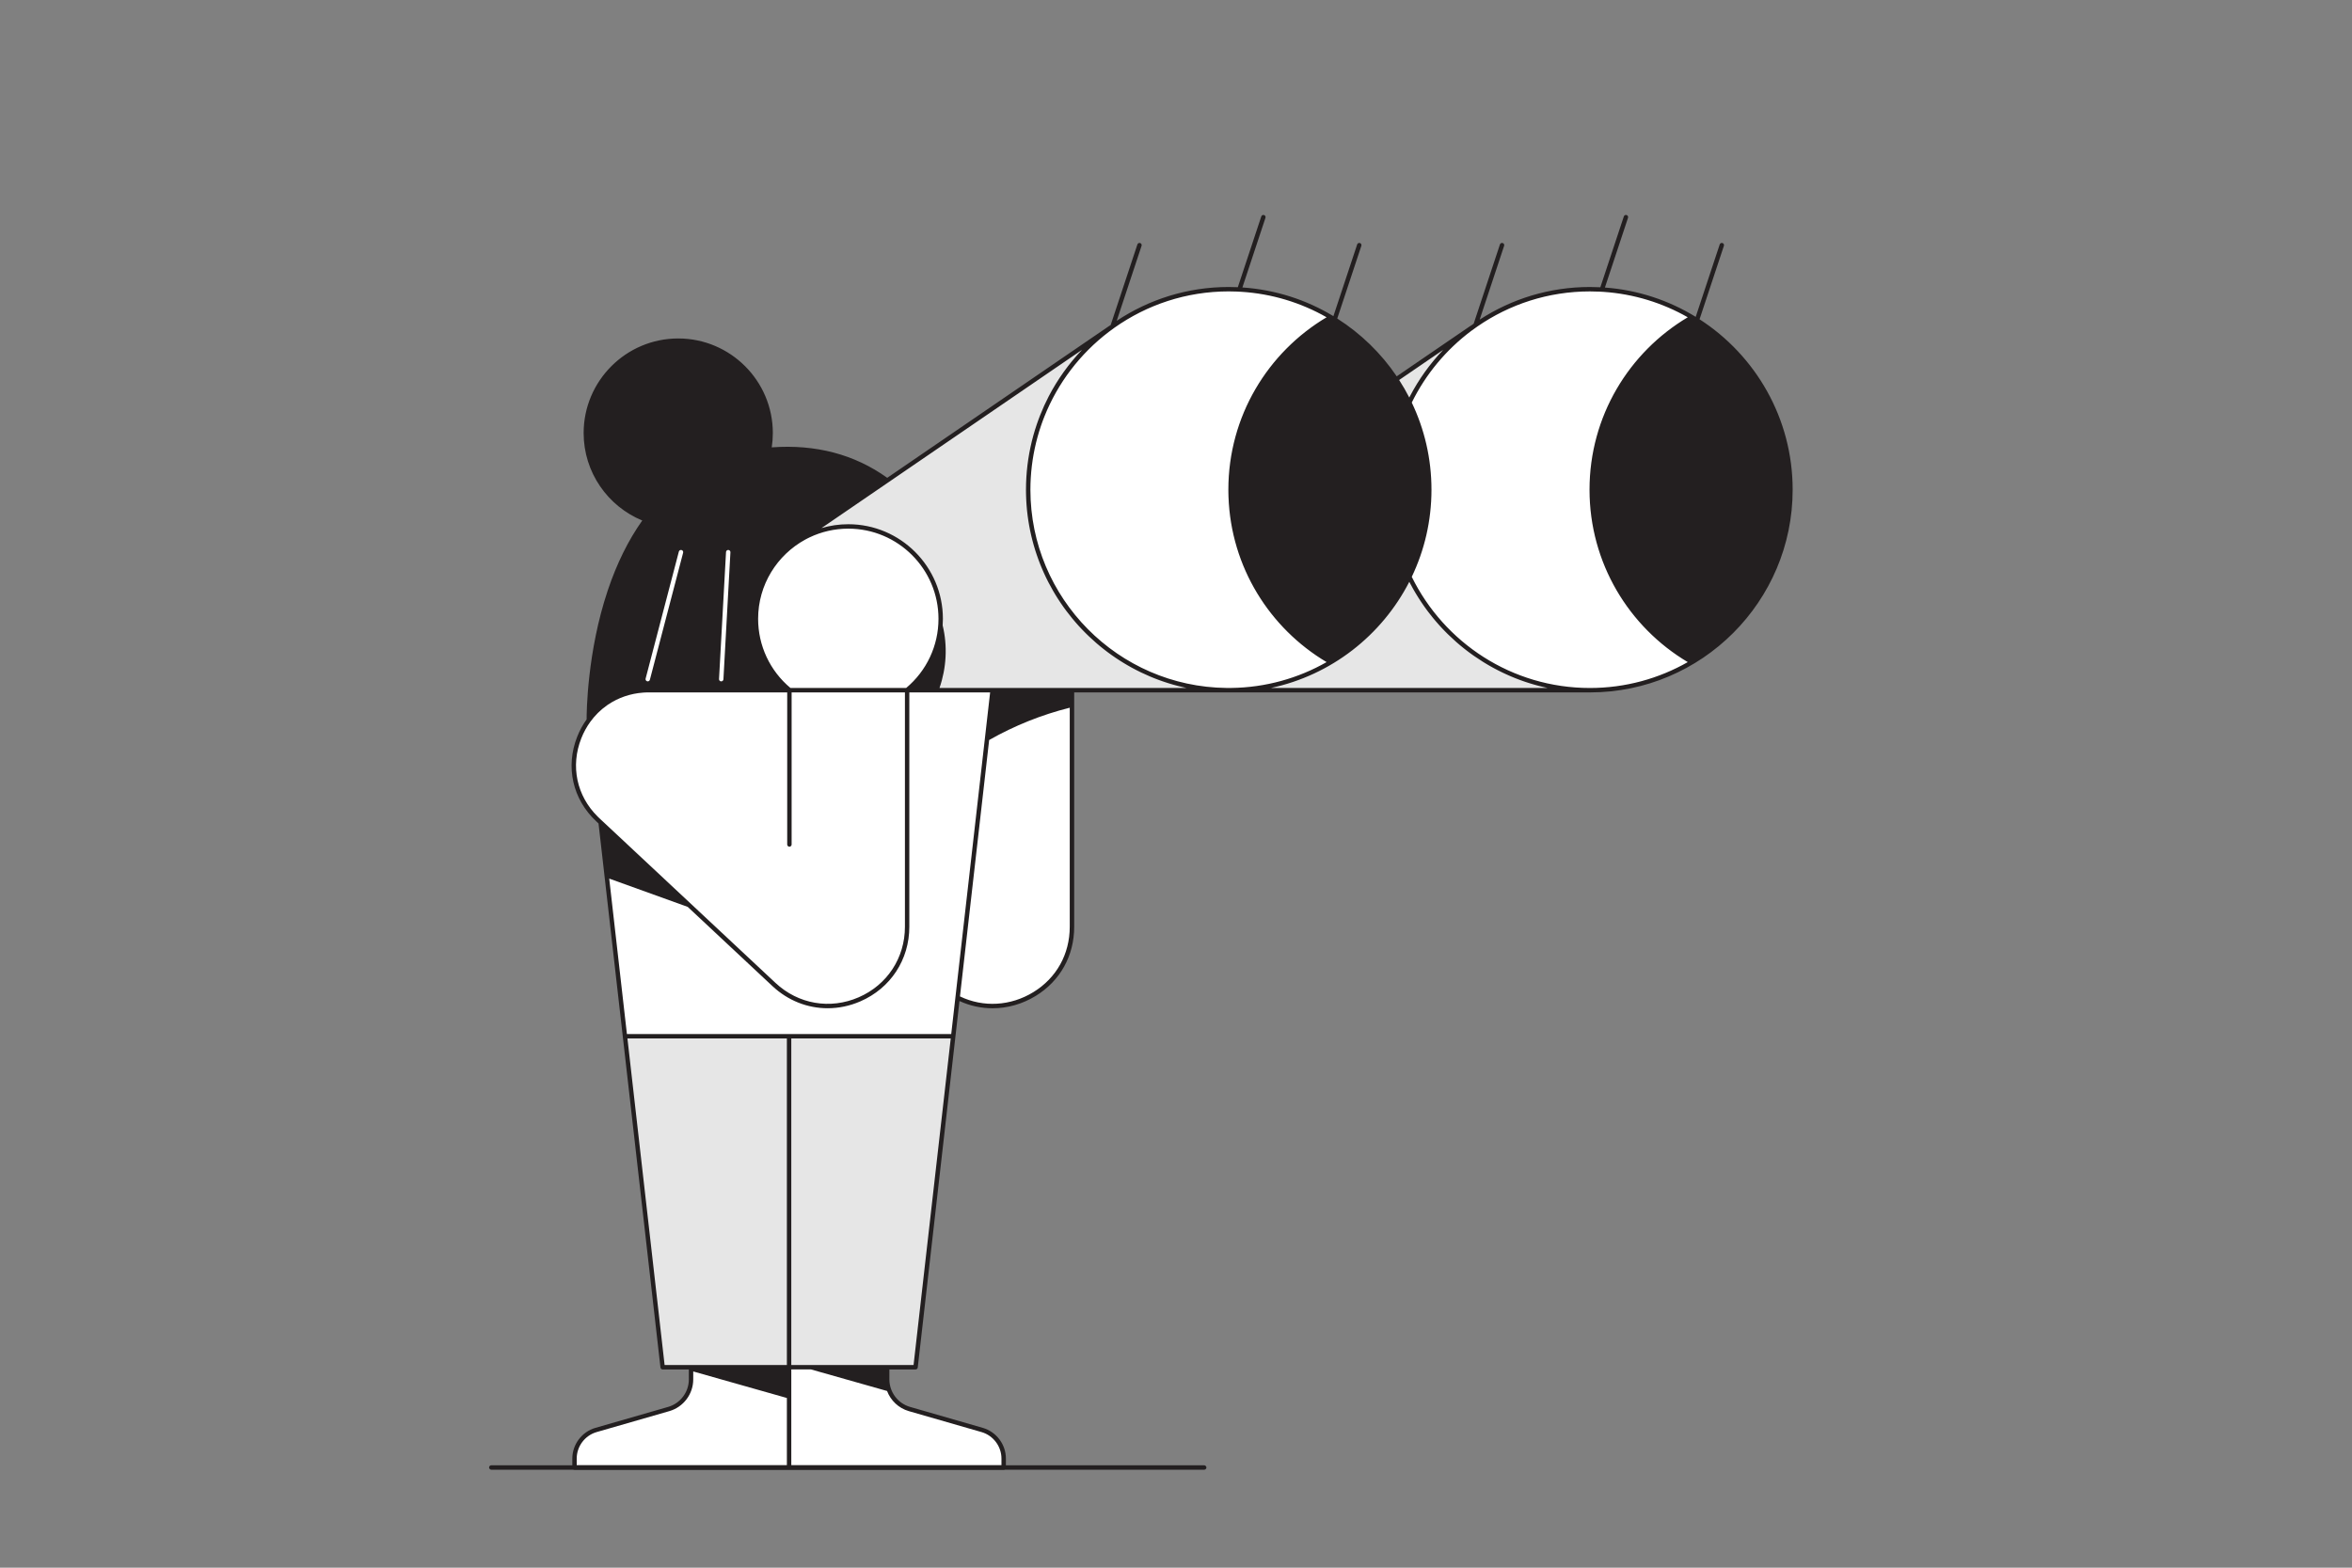 <?xml version="1.0" encoding="UTF-8"?><svg id="a" xmlns="http://www.w3.org/2000/svg" viewBox="0 0 2400 1600"><rect x="0" y="0" width="2400" height="1600" fill="#808080" stroke="none"/><defs><style>.c{fill:#231f20;}.d{fill:#e6e6e6;}.e{fill:#fff;}</style></defs><g id="b"><path class="e" d="M1826.82,493.49c-.02-.62-.05-1.23-.07-1.85-.06-1.59-.14-3.17-.24-4.75-.04-.59-.07-1.18-.11-1.76-.15-2.11-.32-4.2-.54-6.29,0-.05-.01-.1-.02-.15-.21-2.04-.46-4.08-.73-6.11-.07-.54-.15-1.08-.23-1.62-.23-1.65-.49-3.3-.76-4.93-.08-.46-.15-.92-.23-1.38-.73-4.19-1.58-8.34-2.56-12.44-.09-.38-.19-.76-.28-1.14-.45-1.82-.91-3.63-1.41-5.44-.06-.24-.12-.47-.19-.71-1.17-4.21-2.47-8.36-3.9-12.45-.05-.15-.11-.31-.16-.46-15.39-43.8-45.25-80.78-83.85-105.2-28.37-17.95-61.45-29.11-96.97-31.21-4.06-.24-8.16-.38-12.28-.38-43.35,0-83.54,13.49-116.63,36.49-1.25.87-2.49,1.75-3.72,2.65h0s-77.3,52.89-77.3,52.89c-16.27-24.64-37.72-45.54-62.8-61.18-28.48-17.75-61.63-28.7-97.19-30.56-3.6-.19-7.23-.29-10.88-.29-44.16,0-85.05,13.99-118.49,37.77-.63.45-1.24.91-1.87,1.36h0s-228.17,156.12-228.17,156.12c-30.6-22.39-69.96-35.71-120.51-31.36,1.02-5.55,1.58-11.26,1.58-17.1,0-52.07-42.21-94.28-94.28-94.28s-94.28,42.21-94.28,94.28c0,40.38,25.39,74.81,61.07,88.24-59.85,81.96-58.04,204.67-58.04,204.67l.02.17c-21.36,29.03-22.1,72.41,9.07,101.56l2.96,2.77h0s3.18,27.97,3.18,27.97l21.66,190.26,38.45,337.82h28.97v3.68s0,0,0,0v8.75c0,14.01-9.27,26.33-22.73,30.21l-74.19,21.38c-13.02,3.75-21.98,15.67-21.98,29.21v9.12h437.93v-9.12c0-13.55-8.97-25.46-21.98-29.21l-74.19-21.38c-9.2-2.65-16.44-9.25-20.1-17.62.04.01.08.02.12.03-1.27-2.89-2.16-5.96-2.54-9.18,0-.07-.02-.15-.03-.22-.12-1.06-.18-2.13-.18-3.22v-12.43h28.97l38.45-337.82,4.48-39.34c50.89,25.8,116.69-9.97,116.69-72.36v-241.48h159.92s.03,0,.05,0c.01,0,.03,0,.04,0h368.44s.03,0,.04,0c59.97,0,113.88-25.83,151.31-66.93,0,0,0,0,0,0,8.1-8.9,15.44-18.5,21.88-28.72.05-.08.1-.17.15-.25,1.45-2.31,2.86-4.66,4.22-7.04.31-.53.6-1.07.9-1.61,1.1-1.95,2.17-3.92,3.2-5.92.37-.71.73-1.43,1.1-2.14.94-1.87,1.85-3.75,2.74-5.65.36-.78.73-1.55,1.09-2.34.88-1.95,1.72-3.93,2.54-5.91.29-.71.6-1.41.89-2.12,1.08-2.69,2.11-5.4,3.07-8.14.05-.16.11-.31.16-.47,1.43-4.09,2.73-8.24,3.9-12.44.07-.24.13-.48.19-.72.49-1.8.96-3.6,1.41-5.42.09-.39.19-.77.28-1.16.98-4.1,1.83-8.24,2.56-12.42.08-.46.16-.93.23-1.4.27-1.63.52-3.27.76-4.92.08-.54.16-1.09.23-1.63.27-2.02.52-4.05.73-6.09,0-.06.01-.11.02-.16.21-2.09.39-4.18.54-6.29.04-.59.08-1.18.11-1.77.1-1.58.18-3.16.24-4.74.03-.62.05-1.24.07-1.85.06-2.12.11-4.24.11-6.37h0c0-2.13-.04-4.26-.11-6.37Z"/><path class="d" d="M1438.04,410.78c14.75-30.43,36.82-56.66,63.92-76.4l-.02-.03-77.3,52.9c4.96,7.51,9.45,15.37,13.4,23.53Z"/><polygon class="d" points="637.67 1057.67 676.12 1395.49 805.15 1395.49 805.15 1057.67 637.67 1057.67"/><polygon class="d" points="972.63 1057.67 805.15 1057.67 805.15 1395.49 934.17 1395.49 972.63 1057.67"/><path class="d" d="M1438.03,588.95c-33.02,68.16-102.73,115.22-183.47,115.53h0s367.72,0,367.72,0c-81.07,0-151.12-47.16-184.25-115.54Z"/><path class="d" d="M925.41,704.49h328.35c-113.02,0-204.63-91.62-204.63-204.63,0-68.02,33.22-128.26,84.29-165.47v-.04s-309.62,211.85-309.62,211.85v.92c12.6-6.24,26.77-9.76,41.78-9.76,52.07,0,94.28,42.21,94.28,94.28,0,29.35-13.41,55.56-34.44,72.85Z"/><path class="c" d="M1734.24,325.85l24.84-74.97c.39-1.18-.25-2.45-1.43-2.84-1.18-.39-2.45.25-2.84,1.43l-24.49,73.92c-27.35-16.81-58.89-27.44-92.66-29.92l23.57-71.15c.39-1.18-.25-2.45-1.43-2.84-1.18-.39-2.45.25-2.84,1.43l-23.94,72.27c-3.54-.18-7.1-.27-10.69-.27-41.44,0-80.07,12.26-112.47,33.32l24.96-75.34c.39-1.18-.25-2.45-1.43-2.84-1.18-.39-2.45.25-2.84,1.43l-26.8,80.88c-.85.6-1.7,1.21-2.54,1.82-.17.06-.34.14-.5.25l-75.49,51.65c-15.96-23.57-36.65-43.67-60.68-58.97l24.59-74.22c.39-1.18-.25-2.45-1.43-2.84-1.18-.39-2.45.25-2.84,1.43l-24.25,73.19c-27.45-16.62-59.06-27.02-92.87-29.28l23.54-71.06c.39-1.18-.25-2.45-1.43-2.84-1.18-.39-2.45.25-2.84,1.43l-23.93,72.21c-3.08-.14-6.17-.22-9.28-.22-42.22,0-81.53,12.73-114.3,34.53l25.36-76.54c.39-1.18-.25-2.45-1.43-2.84-1.18-.39-2.45.25-2.84,1.43l-27.24,82.2c-.22.16-.45.33-.67.49-.18.06-.35.15-.51.26l-226.85,155.23c-33.33-23.92-72.96-34.37-117.84-31.08.73-4.77,1.11-9.65,1.11-14.62,0-53.22-43.3-96.53-96.53-96.53s-96.52,43.3-96.52,96.53c0,40.24,24.75,74.8,59.83,89.27-14.2,20.01-26,43.86-35.19,71.25-21.11,62.92-21.62,124.78-21.6,131.76-3.84,5.34-7.09,11.26-9.63,17.7-12.12,30.7-4.67,63.77,19.43,86.31l2.35,2.2,24.75,217.41,38.45,337.82c.13,1.14,1.09,2,2.24,2h26.72v10.18c0,12.93-8.68,24.46-21.1,28.04l-74.19,21.38c-13.9,4.01-23.61,16.91-23.61,31.38v9.12c0,1.24,1.01,2.25,2.25,2.25h437.93c1.24,0,2.25-1.01,2.25-2.25v-9.12c0-14.47-9.71-27.37-23.61-31.38l-74.19-21.38c-12.43-3.58-21.1-15.11-21.1-28.04v-10.18h26.72c1.14,0,2.11-.86,2.24-2l38.45-337.82,4.12-36.2c10.75,4.93,22.23,7.39,33.76,7.39,15.17,0,30.41-4.24,44.1-12.65,24.92-15.3,39.2-41,39.2-70.49v-239.23s526.22,0,526.25,0c114.08,0,206.88-92.81,206.88-206.88,0-72.87-37.88-137.06-94.97-173.92ZM1579.3,702.16h-282.53c61.68-13.08,113.29-53.72,141.29-108.38.1.2.21.39.31.59.32.63.66,1.25.99,1.87.8,1.5,1.61,3,2.44,4.48.29.52.58,1.05.88,1.57.44.77.89,1.52,1.34,2.28.34.58.68,1.16,1.03,1.73.45.75.91,1.49,1.38,2.24.36.57.71,1.14,1.07,1.71.47.74.95,1.48,1.43,2.21.36.56.73,1.11,1.1,1.67.49.74.98,1.47,1.48,2.2.37.54.74,1.07,1.11,1.61.51.74,1.03,1.47,1.55,2.2.36.5.72.99,1.08,1.48.56.76,1.11,1.52,1.67,2.27.23.3.46.59.69.89,1.3,1.71,2.63,3.4,3.98,5.07.27.33.53.66.8.99.61.74,1.23,1.47,1.84,2.2.38.45.75.9,1.14,1.34.6.7,1.22,1.4,1.83,2.09.41.46.81.92,1.22,1.38.61.68,1.23,1.36,1.86,2.04.42.45.83.9,1.26,1.35.63.67,1.27,1.35,1.91,2.01.41.43.83.85,1.25,1.28.66.67,1.32,1.35,1.99,2.01.38.38.76.74,1.14,1.12,2.49,2.43,5.03,4.8,7.64,7.1.35.31.7.62,1.05.93.72.63,1.45,1.25,2.18,1.87.45.38.9.76,1.35,1.14.71.59,1.43,1.18,2.14,1.76.48.39.96.78,1.44,1.16.72.57,1.43,1.14,2.16,1.7.49.38.99.76,1.48,1.14.73.55,1.46,1.11,2.2,1.65.49.36.99.72,1.48,1.08.75.55,1.51,1.1,2.27,1.63.45.32.91.63,1.36.94,2.75,1.91,5.55,3.76,8.39,5.54.52.32,1.03.65,1.56.97.76.46,1.52.92,2.29,1.38.57.34,1.15.68,1.72,1.02.75.44,1.51.87,2.27,1.3.6.34,1.2.68,1.81,1.01.75.42,1.51.83,2.27,1.24.62.33,1.24.66,1.86.98.76.4,1.51.79,2.28,1.18.64.32,1.28.64,1.92.96.76.38,1.51.75,2.28,1.12.67.32,1.35.63,2.02.95,1.31.61,2.64,1.21,3.97,1.8.77.34,1.53.68,2.3,1.01.72.31,1.46.6,2.18.91.73.3,1.46.6,2.19.9.74.29,1.48.58,2.22.86.74.29,1.48.57,2.22.85.74.27,1.48.54,2.22.81.76.27,1.52.54,2.28.81.73.25,1.47.5,2.2.75.79.26,1.58.52,2.38.77.72.23,1.43.46,2.15.68.86.27,1.73.52,2.59.77.66.19,1.32.39,1.98.58,1.3.37,2.61.72,3.93,1.07.62.16,1.24.32,1.86.47,1.12.28,2.24.56,3.36.82.64.15,1.28.29,1.92.43.71.16,1.41.32,2.12.48ZM1210.77,702.16h-252.11c7.11-20.41,8.32-42.88,3.24-63.88.15-2.23.24-4.47.24-6.72,0-53.22-43.3-96.53-96.53-96.53-9.51,0-18.7,1.39-27.38,3.96l66.98-45.83,1.98-1.36,1.94-1.33,194.95-133.4c-13.46,14.12-24.94,30.11-33.92,47.36-3.24,6.21-6.13,12.61-8.7,19.13-.14.35-.28.71-.42,1.06-.46,1.17-.91,2.34-1.34,3.52-.39,1.06-.77,2.14-1.15,3.21-.2.57-.41,1.14-.6,1.71-5.21,15.26-8.67,31.32-10.18,47.93-.01.12-.02.24-.03.36-.16,1.79-.29,3.59-.41,5.39-.02.33-.04.66-.06.99-.09,1.64-.17,3.29-.22,4.94-.01.38-.03.77-.04,1.15-.06,1.97-.09,3.95-.09,5.94,0,.2,0,.39,0,.59,0,1.46.02,2.93.06,4.38.01.62.04,1.24.06,1.86.03,1.04.07,2.09.12,3.13.03.69.07,1.38.11,2.07.06.97.12,1.94.18,2.9.05.71.11,1.41.16,2.12.08.96.16,1.91.25,2.86.07.69.13,1.39.21,2.08.1.98.22,1.95.34,2.92.08.65.15,1.31.24,1.96.14,1.09.3,2.17.46,3.26.08.53.15,1.05.23,1.58.25,1.59.51,3.18.79,4.76.06.34.13.68.19,1.01.23,1.26.47,2.51.72,3.76.12.58.24,1.15.37,1.72.21,1.01.43,2.02.66,3.02.14.63.29,1.25.44,1.87.23.95.46,1.91.7,2.85.16.63.32,1.26.49,1.89.25.95.51,1.9.77,2.84.17.61.34,1.21.51,1.81.29,1,.59,1.99.89,2.99.16.54.32,1.07.49,1.61.38,1.2.77,2.39,1.17,3.58.11.32.21.64.32.96.52,1.52,1.05,3.03,1.6,4.53.12.31.24.63.35.94.44,1.18.88,2.35,1.34,3.52.19.49.4.98.59,1.48.4.99.8,1.97,1.21,2.95.22.53.45,1.06.68,1.6.4.94.81,1.88,1.23,2.81.24.53.48,1.07.72,1.6.43.94.87,1.88,1.32,2.82.24.5.47.99.71,1.49.5,1.02,1,2.03,1.52,3.05.2.4.4.79.6,1.19,1.46,2.84,2.98,5.64,4.57,8.39.16.28.32.55.48.82.63,1.09,1.27,2.17,1.92,3.25.25.41.5.82.75,1.23.58.94,1.16,1.87,1.75,2.8.28.44.57.88.85,1.32.58.9,1.17,1.79,1.77,2.68.29.43.58.86.87,1.29.62.92,1.26,1.82,1.89,2.73.27.38.54.77.81,1.15.73,1.02,1.48,2.04,2.23,3.05.18.25.36.5.55.75,1.92,2.56,3.89,5.07,5.92,7.53.21.25.42.49.62.74.8.96,1.6,1.91,2.42,2.86.3.35.6.69.9,1.04.74.84,1.48,1.68,2.23,2.52.33.37.66.73,1,1.1.75.81,1.5,1.62,2.26,2.42.33.35.66.7,1,1.05.8.84,1.61,1.66,2.43,2.49.29.3.58.59.88.89.98.98,1.97,1.95,2.97,2.9.13.12.26.25.39.38,2.32,2.21,4.68,4.36,7.1,6.46.28.24.55.47.83.71.91.79,1.83,1.57,2.76,2.34.36.3.73.6,1.09.9.86.7,1.72,1.4,2.6,2.09.39.31.78.62,1.18.93.87.68,1.75,1.35,2.63,2.02.38.29.77.58,1.16.87.95.7,1.9,1.4,2.86,2.08.32.23.64.47.97.7,1.23.87,2.47,1.73,3.72,2.58.05.03.1.07.15.1,1.35.91,2.71,1.81,4.08,2.69.16.1.32.2.48.31,1.16.74,2.33,1.47,3.51,2.19.38.23.77.46,1.15.69.97.58,1.94,1.16,2.91,1.72.45.26.91.52,1.36.78.93.53,1.85,1.05,2.79,1.56.48.26.95.52,1.43.78.94.51,1.89,1.01,2.84,1.5.46.24.93.48,1.39.72,1.03.53,2.07,1.04,3.11,1.55.38.19.76.38,1.14.56,2.87,1.38,5.78,2.7,8.72,3.95.37.16.75.31,1.13.47,1.08.45,2.17.9,3.26,1.34.52.21,1.04.41,1.56.61.96.37,1.92.74,2.89,1.1.57.21,1.15.42,1.72.63.93.34,1.87.67,2.81.99.59.2,1.18.4,1.77.6.95.32,1.91.63,2.86.93.57.18,1.15.37,1.72.55,1.04.32,2.09.63,3.13.93.49.14.98.29,1.48.43,1.53.43,3.06.85,4.61,1.25.23.06.47.11.71.17,1.32.33,2.63.66,3.96.97.59.14,1.18.26,1.77.4.75.17,1.49.34,2.24.5ZM1021.9,1495.5h-214.46v-97.84h20.13c25.86,7.33,51.73,14.66,77.59,21.99,3.69,9.75,11.8,17.56,22.19,20.56l74.19,21.38c11.99,3.45,20.36,14.58,20.36,27.05v6.87ZM588.48,1488.63c0-12.47,8.37-23.6,20.36-27.05l74.19-21.38c14.34-4.13,24.36-17.44,24.36-32.37v-8.11c31.85,9.03,63.7,18.06,95.55,27.08v68.69h-214.46v-6.87ZM1010.34,706.66l-39.69,348.68h-330.94l-18.06-158.64c26.7,9.63,53.41,19.26,80.11,28.88l86.5,80.9c15.85,14.82,35.81,22.55,56.27,22.55,11.19,0,22.53-2.31,33.42-7.04,30.8-13.37,49.93-42.52,49.93-76.1v-239.23h82.46ZM924.64,702.16h-118.05c-20.98-17.56-33-43.24-33-70.6,0-34.8,19.42-65.15,47.99-80.79.74-.41,1.49-.81,2.25-1.19.74-.38,1.49-.75,2.25-1.11,11.98-5.72,25.39-8.93,39.53-8.93,50.74,0,92.03,41.28,92.03,92.03,0,27.36-12.02,53.04-33,70.6ZM740.84,563.41c.07-1.24,1.12-2.17,2.37-2.12,1.24.07,2.19,1.13,2.12,2.37l-7.14,129.63c-.07,1.2-1.06,2.13-2.24,2.13-.04,0-.08,0-.13,0-1.24-.07-2.19-1.13-2.12-2.37l7.14-129.63ZM692.71,562.96c.31-1.2,1.54-1.92,2.75-1.61,1.2.31,1.92,1.54,1.61,2.75l-33.92,129.63c-.26,1.01-1.18,1.68-2.18,1.68-.19,0-.38-.02-.57-.07-1.2-.31-1.92-1.54-1.61-2.75l33.92-129.63ZM593.13,753.58c2.41-6.1,5.49-11.7,9.13-16.76,4.75-6.6,10.47-12.25,16.95-16.83.19-.13.38-.27.57-.4.27-.19.54-.38.82-.56,10.33-6.93,22.48-11.17,35.62-12.15.08,0,.17-.01.25-.02.78-.06,1.57-.1,2.35-.13.19,0,.39-.02.58-.02.89-.03,1.79-.05,2.69-.05h141.18v155.23c0,1.24,1.01,2.25,2.25,2.25s2.25-1.01,2.25-2.25v-155.23h115.62v239.23c0,31.75-18.09,59.33-47.22,71.97-29.13,12.64-61.63,7.02-84.82-14.67l-176.33-164.91-2.53-2.37-1.03-.96c-.51-.48-1.01-.97-1.51-1.47-21.51-21.2-27.97-51.62-16.81-79.9ZM802.94,1059.84v333.32h-124.77l-37.94-333.32h162.71ZM905.24,1393.16h-97.8v-333.32h162.71l-37.94,333.32h-26.96ZM1261.61,297.56c1.56.06,3.11.14,4.66.23,31.63,1.93,61.32,11.16,87.41,26.02-60,35.67-100.25,101.1-100.25,175.97,0,.61.01,1.22.02,1.83,0,.9.02,1.8.04,2.7.02.89.04,1.79.07,2.68,2.49,71.85,42.05,134.24,100.12,168.76-28.83,16.43-62.07,25.97-97.46,26.38-.52,0-1.04.02-1.56.02-.02,0-.04,0-.06,0-.15,0-.31,0-.46.01-.09,0-.18,0-.27,0-.02,0-.04,0-.06,0-.78,0-1.55-.02-2.32-.03-110.53-1.25-200.06-91.53-200.06-202.35,0-1.94.03-3.87.09-5.81.01-.38.03-.75.04-1.13.06-1.61.12-3.22.22-4.82.02-.33.04-.65.06-.98.11-1.76.24-3.51.4-5.26.01-.12.02-.24.03-.37,1.46-15.97,4.81-31.73,9.95-46.86.21-.61.43-1.22.64-1.83.35-1,.7-1.99,1.07-2.98.44-1.18.89-2.36,1.35-3.53.12-.31.24-.62.37-.94,13.68-34.44,36.57-64.26,65.59-86.42,1.96-1.49,3.93-2.96,5.95-4.38,32.99-23.34,73.24-37.08,116.63-37.08,2.62,0,5.21.07,7.81.17ZM1631.55,297.61c1.56.07,3.11.16,4.65.27,31.11,2.12,60.31,11.29,86.01,25.93-60,35.67-100.25,101.1-100.25,175.97s40.24,140.3,100.25,175.97c-29.49,16.8-63.58,26.42-99.88,26.42h-.01s0,0,0,0c-79.69,0-148.77-46.33-181.74-113.45,12.89-26.96,20.11-57.11,20.11-88.93s-7.23-61.98-20.11-88.93c14.22-28.95,35.16-54.04,60.77-73.2,2.04-1.53,4.12-3,6.22-4.45,32.64-22.56,72.19-35.79,114.78-35.79,3.09,0,6.16.08,9.22.22ZM1472.62,357.09c-13.46,14.12-24.94,30.11-33.92,47.36-.22.43-.43.87-.65,1.3-3.16-6.16-6.62-12.13-10.35-17.92l44.92-30.74ZM1091.58,945.89c0,27.9-13.51,52.19-37.06,66.66-23.23,14.27-51.14,15.87-74.96,4.39l29.78-261.67c25.77-14.64,53.5-25.79,82.24-32.97v223.6Z"/><rect class="c" x="499.05" y="1495.5" width="732" height="4.5" rx="2.25" ry="2.25"/></g></svg>
